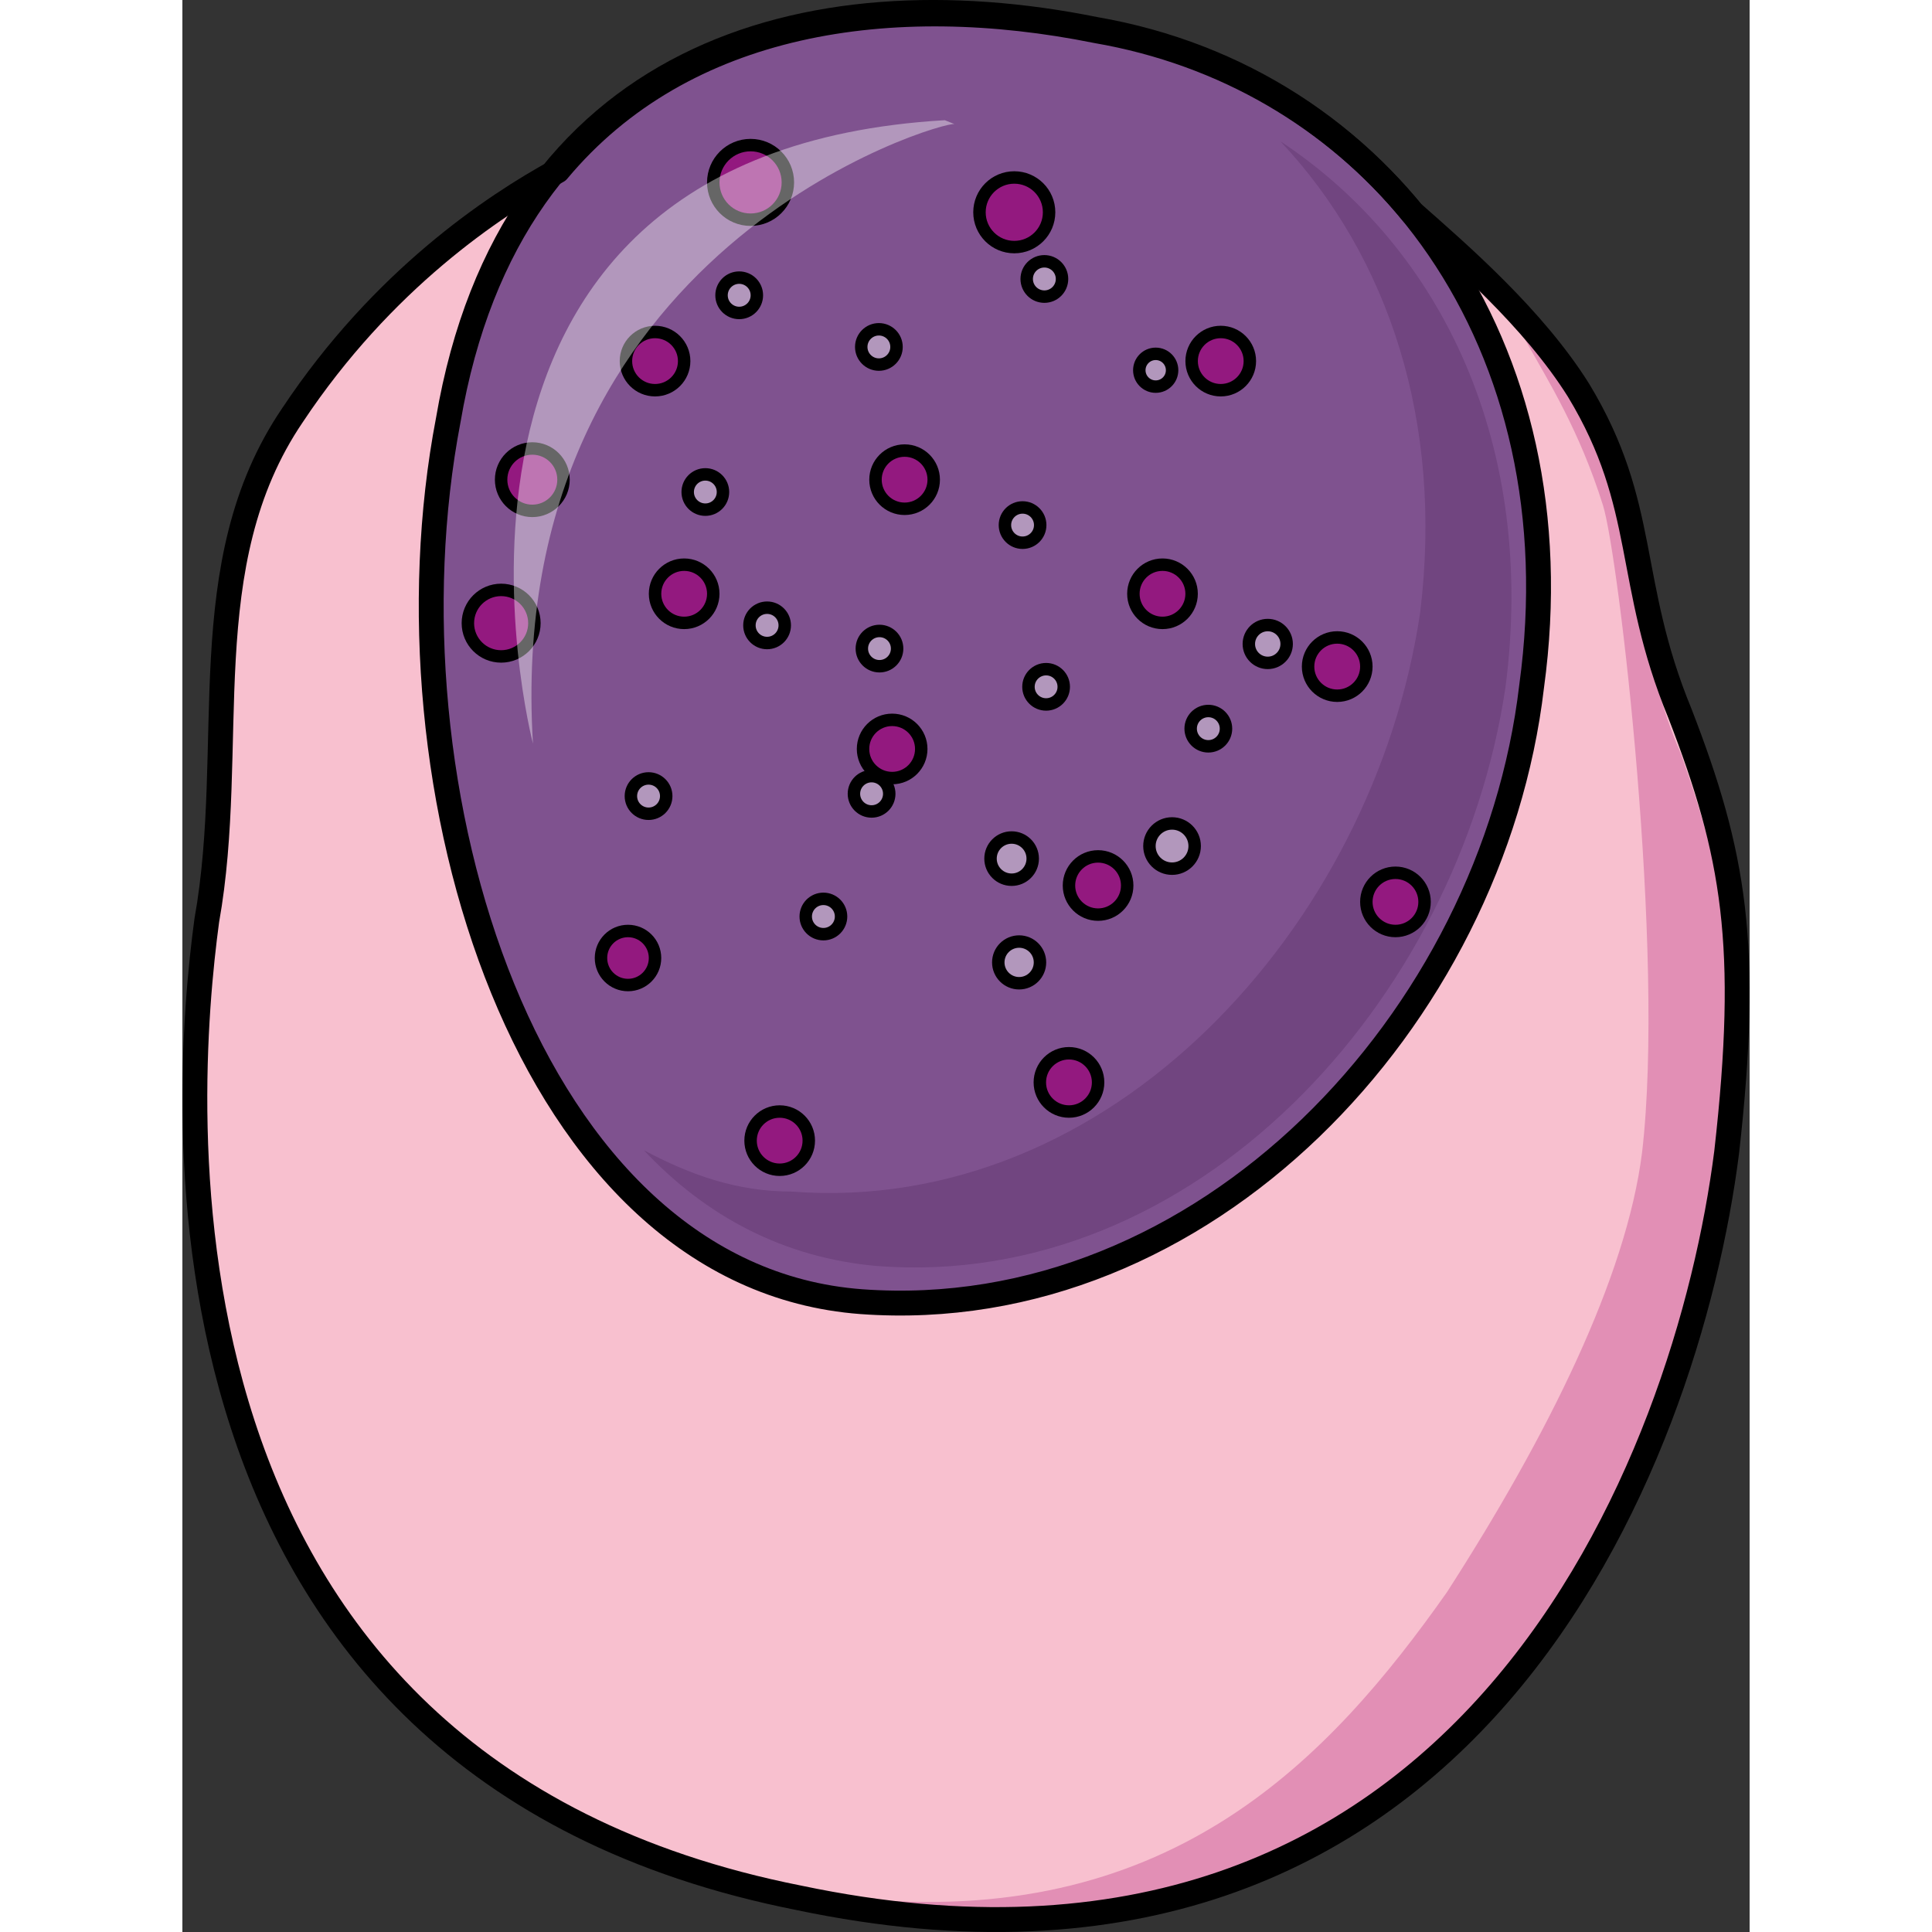 <?xml version="1.0" encoding="utf-8"?>
<!-- Created by: Science Figures, www.sciencefigures.org, Generator: Science Figures Editor -->
<!DOCTYPE svg PUBLIC "-//W3C//DTD SVG 1.1//EN" "http://www.w3.org/Graphics/SVG/1.1/DTD/svg11.dtd">
<svg version="1.1" id="Layer_1" xmlns="http://www.w3.org/2000/svg" xmlns:xlink="http://www.w3.org/1999/xlink" 
	 width="800px" height="800px" viewBox="0 0 62.989 77.65" enable-background="new 0 0 62.989 77.65" xml:space="preserve">
<rect x="0" y="0" width="62.989" height="77.65" fill="#333333" stroke="none"/>
<g>
	<path fill-rule="evenodd" clip-rule="evenodd" fill="#7F528F" d="M36.685,1.179c-11.59-2.34-23.494,1.002-26,15.709
		c-2.818,14.705,3.133,34.426,16.604,35.428c13.783,1.003,25.373-11.363,26.939-24.732C56.106,13.879,48.274,3.184,36.685,1.179
		L36.685,1.179z"/>
	<path fill-rule="evenodd" clip-rule="evenodd" fill="#714580" d="M44.13,5.679c4.369,4.652,6.553,11.301,5.617,18.945
		c-1.873,12.63-12.48,24.264-25.273,23.266c-2.184,0-4.055-0.664-5.928-1.662c2.496,2.66,5.617,4.321,9.359,4.654
		c12.793,0.996,23.4-10.637,25.273-23.267C54.427,17.977,50.683,10,44.13,5.679L44.13,5.679z"/>
	<path fill-rule="evenodd" clip-rule="evenodd" fill="#F8C0CF" d="M60.126,28.612c-2.191-5.327-1.252-8.323-4.072-12.983
		c-1.879-2.997-5.012-5.66-6.891-7.325c4.072,4.994,6.264,11.652,5.012,19.31C52.608,40.929,41.017,53.248,27.233,52.25
		C13.763,51.25,7.812,31.608,10.63,16.959c0.627-4.661,2.506-7.99,4.699-10.32c-2.506,1.331-7.205,4.327-10.965,9.987
		c-4.072,5.992-2.191,13.316-3.445,20.309c-0.939,6.991-3.133,33.957,23.809,39.284c26.941,5.659,35.713-17.645,37.279-29.963
		C62.946,37.933,62.319,34.271,60.126,28.612L60.126,28.612z"/>
	<path opacity="0.5" fill-rule="evenodd" clip-rule="evenodd" fill="#CC5F9C" d="M60.235,30.316
		c-2.197-5.004-0.941-8.339-3.766-13.008c-0.629-1.334-1.57-2.668-2.512-3.669c0.941,1.667,2.197,3.669,3.139,6.671
		c0.629,2,2.512,18.01,1.57,26.015c-0.629,5.003-3.768,11.34-7.848,17.677c-4.707,6.671-10.984,13.342-23.225,12.341
		c-1.254-0.333-1.568,0-1.568,0C51.761,81.679,60.55,59,61.804,47.326C62.747,39.321,62.118,35.652,60.235,30.316L60.235,30.316z"/>
	<path fill="none" stroke="#000000" stroke-linecap="round" stroke-linejoin="round" stroke-miterlimit="10" d="M60.187,28.671
		c-2.193-5.326-1.252-8.322-4.072-12.983c-1.813-2.894-4.786-5.466-6.683-7.139c-3.143-3.816-7.543-6.421-12.687-7.311
		C28.526-0.42,20.152,0.784,15.081,6.867c-2.567,1.406-7.043,4.381-10.656,9.82c-4.072,5.992-2.193,13.316-3.445,20.308
		c-0.941,6.991-3.133,33.958,23.809,39.284c26.939,5.66,35.711-17.645,37.277-29.963C63.007,37.994,62.38,34.332,60.187,28.671z"/>
	<path fill="none" stroke="#000000" stroke-miterlimit="10" d="M36.685,1.179c-11.59-2.34-23.494,1.002-26,15.709
		c-2.818,14.705,3.133,34.426,16.604,35.428c13.783,1.003,25.373-11.363,26.939-24.732C56.106,13.879,48.274,3.184,36.685,1.179
		L36.685,1.179z"/>
	<g>
		<circle opacity="0.4" fill-rule="evenodd" clip-rule="evenodd" fill="#FFFFFF" cx="39.776" cy="34.004" r="0.909"/>
		<circle opacity="0.4" fill-rule="evenodd" clip-rule="evenodd" fill="#FFFFFF" cx="33.63" cy="38.68" r="0.838"/>
		<circle opacity="0.4" fill-rule="evenodd" clip-rule="evenodd" fill="#FFFFFF" cx="33.328" cy="34.509" r="0.848"/>
		<circle opacity="0.4" fill-rule="evenodd" clip-rule="evenodd" fill="#FFFFFF" cx="41.234" cy="29.286" r="0.71"/>
		<circle opacity="0.4" fill-rule="evenodd" clip-rule="evenodd" fill="#FFFFFF" cx="43.622" cy="25.882" r="0.76"/>
		<circle opacity="0.4" fill-rule="evenodd" clip-rule="evenodd" fill="#FFFFFF" cx="39.119" cy="14.88" r="0.659"/>
		<circle opacity="0.4" fill-rule="evenodd" clip-rule="evenodd" fill="#FFFFFF" cx="34.714" cy="27.604" r="0.709"/>
		<circle opacity="0.4" fill-rule="evenodd" clip-rule="evenodd" fill="#FFFFFF" cx="33.768" cy="21.104" r="0.709"/>
		<circle opacity="0.4" fill-rule="evenodd" clip-rule="evenodd" fill="#FFFFFF" cx="28.017" cy="26.068" r="0.709"/>
		<circle opacity="0.4" fill-rule="evenodd" clip-rule="evenodd" fill="#FFFFFF" cx="27.7" cy="31.904" r="0.71"/>
		<circle opacity="0.4" fill-rule="evenodd" clip-rule="evenodd" fill="#FFFFFF" cx="25.763" cy="36.836" r="0.71"/>
		<circle opacity="0.4" fill-rule="evenodd" clip-rule="evenodd" fill="#FFFFFF" cx="34.644" cy="11.212" r="0.71"/>
		<circle opacity="0.4" fill-rule="evenodd" clip-rule="evenodd" fill="#FFFFFF" cx="27.993" cy="13.944" r="0.709"/>
		<circle opacity="0.4" fill-rule="evenodd" clip-rule="evenodd" fill="#FFFFFF" cx="21.018" cy="19.775" r="0.709"/>
		<circle opacity="0.4" fill-rule="evenodd" clip-rule="evenodd" fill="#FFFFFF" cx="23.5" cy="25.134" r="0.71"/>
		<circle opacity="0.4" fill-rule="evenodd" clip-rule="evenodd" fill="#FFFFFF" cx="18.736" cy="31.996" r="0.71"/>
		<circle opacity="0.4" fill-rule="evenodd" clip-rule="evenodd" fill="#FFFFFF" cx="22.379" cy="11.868" r="0.71"/>
	</g>
	<g>
		<circle fill="none" stroke="#000000" stroke-width="0.5" stroke-miterlimit="10" cx="39.776" cy="34.004" r="0.909"/>
		<circle fill="none" stroke="#000000" stroke-width="0.5" stroke-miterlimit="10" cx="33.63" cy="38.68" r="0.838"/>
		<circle fill="none" stroke="#000000" stroke-width="0.5" stroke-miterlimit="10" cx="33.328" cy="34.509" r="0.848"/>
		<circle fill="none" stroke="#000000" stroke-width="0.5" stroke-miterlimit="10" cx="41.234" cy="29.286" r="0.71"/>
		<circle fill="none" stroke="#000000" stroke-width="0.5" stroke-miterlimit="10" cx="43.622" cy="25.882" r="0.76"/>
		<circle fill="none" stroke="#000000" stroke-width="0.5" stroke-miterlimit="10" cx="39.119" cy="14.88" r="0.659"/>
		<circle fill="none" stroke="#000000" stroke-width="0.5" stroke-miterlimit="10" cx="34.714" cy="27.604" r="0.709"/>
		<circle fill="none" stroke="#000000" stroke-width="0.5" stroke-miterlimit="10" cx="33.768" cy="21.104" r="0.709"/>
		<circle fill="none" stroke="#000000" stroke-width="0.5" stroke-miterlimit="10" cx="28.017" cy="26.068" r="0.709"/>
		<circle fill="none" stroke="#000000" stroke-width="0.5" stroke-miterlimit="10" cx="27.7" cy="31.904" r="0.71"/>
		<circle fill="none" stroke="#000000" stroke-width="0.5" stroke-miterlimit="10" cx="25.763" cy="36.836" r="0.71"/>
		<circle fill="none" stroke="#000000" stroke-width="0.5" stroke-miterlimit="10" cx="34.644" cy="11.212" r="0.71"/>
		<circle fill="none" stroke="#000000" stroke-width="0.5" stroke-miterlimit="10" cx="27.993" cy="13.944" r="0.709"/>
		<circle fill="none" stroke="#000000" stroke-width="0.5" stroke-miterlimit="10" cx="21.018" cy="19.775" r="0.709"/>
		<circle fill="none" stroke="#000000" stroke-width="0.5" stroke-miterlimit="10" cx="23.5" cy="25.134" r="0.71"/>
		<circle fill="none" stroke="#000000" stroke-width="0.5" stroke-miterlimit="10" cx="18.736" cy="31.996" r="0.71"/>
		<circle fill="none" stroke="#000000" stroke-width="0.5" stroke-miterlimit="10" cx="22.379" cy="11.868" r="0.71"/>
	</g>
	<g>
		<circle fill="#93197F" stroke="#000000" stroke-width="0.5" stroke-miterlimit="10" cx="22.836" cy="7.331" r="1.499"/>
		<circle fill="#93197F" stroke="#000000" stroke-width="0.5" stroke-miterlimit="10" cx="33.435" cy="8.532" r="1.399"/>
		<circle fill="#93197F" stroke="#000000" stroke-width="0.5" stroke-miterlimit="10" cx="18.997" cy="14.513" r="1.17"/>
		<circle fill="#93197F" stroke="#000000" stroke-width="0.5" stroke-miterlimit="10" cx="12.811" cy="25.046" r="1.337"/>
		<circle fill="#93197F" stroke="#000000" stroke-width="0.5" stroke-miterlimit="10" cx="14.064" cy="19.279" r="1.254"/>
		<circle fill="#93197F" stroke="#000000" stroke-width="0.5" stroke-miterlimit="10" cx="17.91" cy="38.504" r="1.086"/>
		<circle fill="#93197F" stroke="#000000" stroke-width="0.5" stroke-miterlimit="10" cx="20.167" cy="23.865" r="1.17"/>
		<circle fill="#93197F" stroke="#000000" stroke-width="0.5" stroke-miterlimit="10" cx="29.027" cy="19.279" r="1.17"/>
		<circle fill="#93197F" stroke="#000000" stroke-width="0.5" stroke-miterlimit="10" cx="28.526" cy="30.102" r="1.17"/>
		<circle fill="#93197F" stroke="#000000" stroke-width="0.5" stroke-miterlimit="10" cx="39.392" cy="23.865" r="1.17"/>
		<circle fill="#93197F" stroke="#000000" stroke-width="0.5" stroke-miterlimit="10" cx="41.733" cy="14.513" r="1.17"/>
		<circle fill="#93197F" stroke="#000000" stroke-width="0.5" stroke-miterlimit="10" cx="24.006" cy="45.844" r="1.17"/>
		<circle fill="#93197F" stroke="#000000" stroke-width="0.5" stroke-miterlimit="10" cx="35.633" cy="43.503" r="1.171"/>
		<circle fill="#93197F" stroke="#000000" stroke-width="0.5" stroke-miterlimit="10" cx="48.755" cy="36.248" r="1.17"/>
		<circle fill="#93197F" stroke="#000000" stroke-width="0.5" stroke-miterlimit="10" cx="46.414" cy="26.791" r="1.171"/>
		<circle fill="#93197F" stroke="#000000" stroke-width="0.5" stroke-miterlimit="10" cx="36.803" cy="35.59" r="1.17"/>
	</g>
	<path opacity="0.4" fill="#FFFFFF" d="M31.036,4.988C30.642,4.832,12.865,9.916,14.09,29.886c0,0-6.202-23.731,16.552-25.055"/>
</g>
</svg>